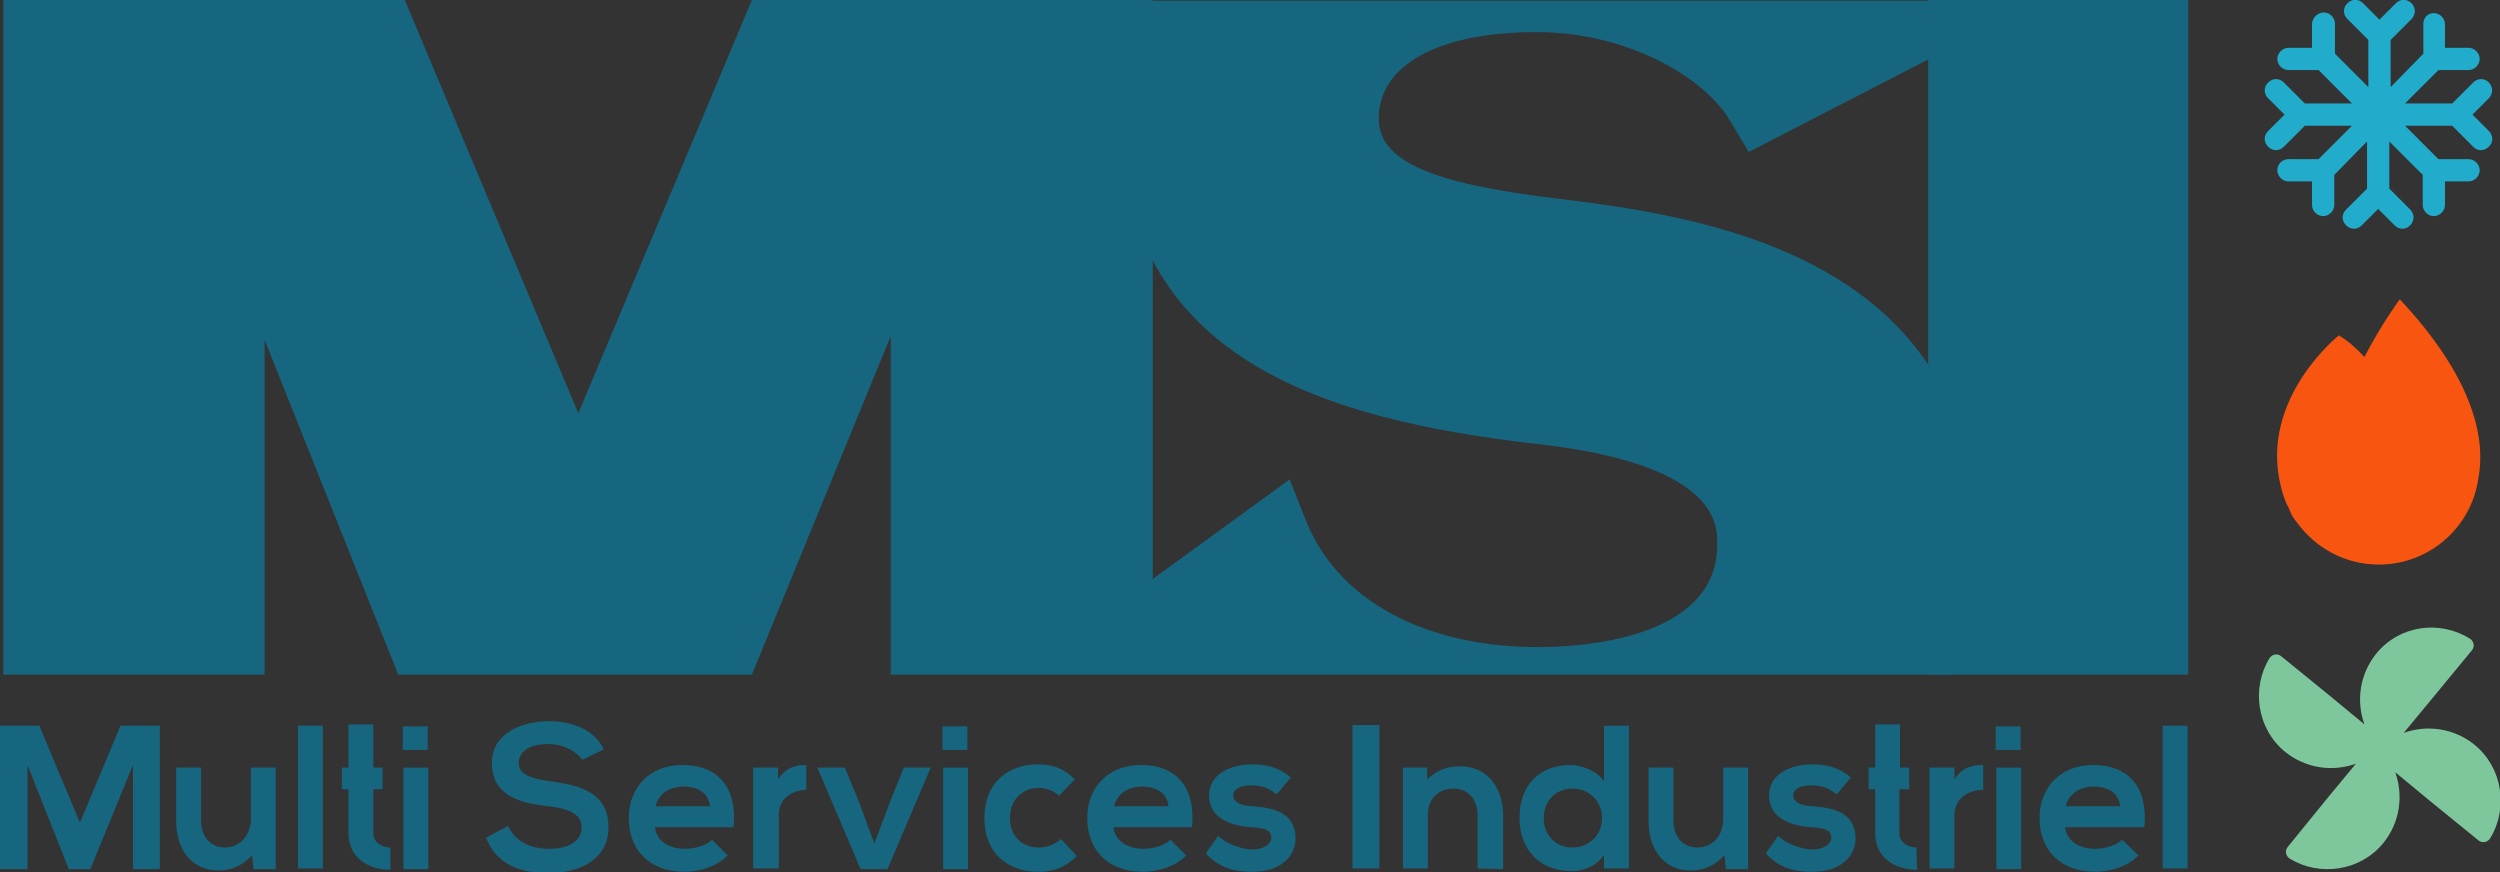 <?xml version="1.0" encoding="utf-8"?>
<!-- Generator: Adobe Illustrator 25.3.1, SVG Export Plug-In . SVG Version: 6.00 Build 0)  -->
<svg version="1.1" id="Calque_1" xmlns="http://www.w3.org/2000/svg" xmlns:xlink="http://www.w3.org/1999/xlink" x="0px" y="0px"
	 viewBox="0 0 381.7 133.2" style="enable-background:new 0 0 381.7 133.2;" xml:space="preserve">
<rect x="0" y="0" width="381.7" height="133.2" fill="#333333" stroke="none"/>
<style type="text/css">
	.st0{fill:#17667F;}
	.st1{fill:#F75510;}
	.st2{fill:#22ACCC;}
	.st3{fill:#7EC79C;}
	.st4{fill:#FFFFFF;}
</style>
<g>
	<path class="st0" d="M20.3,116.8l-6.5,15.9h-3.3l-6.3-15.9v15.9H0v-21.9h6l6.2,14.8l6.2-14.8h6v21.9h-4.1L20.3,116.8L20.3,116.8
		L20.3,116.8z"/>
	<path class="st0" d="M30.7,117.2v8.1c0,2.3,1.3,4.1,3.7,4.1c2.3,0,3.9-2,3.9-4.3v-7.9h3.8v15.5h-3.4l-0.2-2.1
		c-1.6,1.6-3.1,2.3-5.2,2.3c-3.7,0-6.4-2.8-6.4-7.6v-8.1L30.7,117.2L30.7,117.2z"/>
	<path class="st0" d="M49.3,110.8v21.8h-3.8v-21.8H49.3z"/>
	<path class="st0" d="M59.6,132.8c-3.3,0-6.4-1.8-6.4-5.6v-6.7h-1v-3.3h1v-6.6H57v6.6h1.4v3.3H57v6.7c0,1.5,1.4,2.2,2.6,2.2
		L59.6,132.8L59.6,132.8z"/>
	<path class="st0" d="M65.3,110.9v3.6h-3.8v-3.6H65.3z M61.6,117.2v15.5h3.8v-15.5H61.6z"/>
	<path class="st0" d="M88.9,116c-0.8-1.2-2.8-2.4-5.2-2.4c-3.1,0-4.5,1.3-4.5,2.9c0,1.9,2.2,2.4,4.9,2.8c4.6,0.6,8.8,1.8,8.8,7
		c0,4.9-4.3,7-9.2,7c-4.5,0-7.9-1.4-9.5-5.4l3.4-1.8c1,2.4,3.5,3.5,6.2,3.5c2.6,0,5-0.9,5-3.3c0-2.1-2.2-2.9-5.1-3.2
		c-4.5-0.5-8.6-1.7-8.6-6.6c0-4.5,4.4-6.3,8.5-6.4c3.4,0,6.9,1,8.6,4.3L88.9,116z"/>
	<path class="st0" d="M100,126.3c0.2,1.9,1.9,3.3,4.6,3.3c1.4,0,3.3-0.5,4.1-1.4l2.4,2.4c-1.6,1.7-4.3,2.5-6.6,2.5
		c-5.3,0-8.5-3.3-8.5-8.2c0-4.7,3.2-8.1,8.2-8.1c5.2,0,8.4,3.2,7.8,9.5H100z M108.4,123.1c-0.2-2-1.8-3-4-3c-2.1,0-3.8,1-4.3,3
		H108.4z"/>
	<path class="st0" d="M123.2,120.6c-2,0-4.3,1.1-4.3,3.9v8.1H115v-15.4h3.8v1.8c1.2-1.9,2.8-2.2,4.3-2.2V120.6z"/>
	<path class="st0" d="M142.1,117.2l-6.6,15.5h-4.1l-6.6-15.5h4.2l2.1,5.1l2.4,6.5l2.4-6.4l2.1-5.2
		C137.9,117.2,142.1,117.2,142.1,117.2z"/>
	<path class="st0" d="M147.7,110.9v3.6h-3.8v-3.6H147.7z M144,117.2v15.5h3.8v-15.5H144z"/>
	<path class="st0" d="M164.4,130.7c-1.8,1.8-3.6,2.4-5.9,2.4c-4.5,0-8.2-2.7-8.2-8.2c0-5.5,3.7-8.2,8.2-8.2c2.2,0,3.9,0.6,5.6,2.3
		l-2.4,2.5c-0.9-0.8-2-1.2-3.1-1.2c-2.6,0-4.4,1.9-4.4,4.6c0,2.9,2,4.5,4.4,4.5c1.2,0,2.4-0.4,3.4-1.3L164.4,130.7z"/>
	<path class="st0" d="M170,126.3c0.2,1.9,1.9,3.3,4.6,3.3c1.4,0,3.3-0.5,4.1-1.4l2.4,2.4c-1.6,1.7-4.3,2.5-6.6,2.5
		c-5.3,0-8.5-3.3-8.5-8.2c0-4.7,3.2-8.1,8.2-8.1c5.2,0,8.4,3.2,7.8,9.5H170z M178.4,123.1c-0.2-2-1.8-3-4-3c-2.1,0-3.8,1-4.3,3
		H178.4z"/>
	<path class="st0" d="M206.5,132.6v-21.9h4.1v21.9H206.5z"/>
	<path class="st0" d="M225.6,132.6v-8.1c0-2.3-1.3-4.1-3.7-4.1c-2.4,0-3.9,1.7-3.9,4v8.2h-3.8v-15.4h3.7v1.8c1.6-1.5,3.1-2,5.1-2
		c3.6,0,6.5,2.7,6.5,7.6v8.1L225.6,132.6L225.6,132.6L225.6,132.6z"/>
	<path class="st0" d="M248.7,110.8v21.8h-3.8v-2.1c-1.2,1.8-3.1,2.5-5,2.5c-4.5,0-7.9-3-7.9-8.1c0-5.3,3.3-8.1,7.8-8.1
		c1.6,0,4.1,0.9,5.1,2.5v-8.5L248.7,110.8L248.7,110.8z M235.7,124.9c0,2.7,1.9,4.5,4.4,4.5c2.4,0,4.5-1.8,4.5-4.5
		c0-2.7-2.1-4.5-4.5-4.5C237.7,120.4,235.7,122.1,235.7,124.9z"/>
	<path class="st0" d="M255.5,117.2v8.1c0,2.3,1.3,4.1,3.7,4.1c2.4,0,3.9-2,3.9-4.3v-7.9h3.8v15.5h-3.4l-0.2-2.1
		c-1.6,1.6-3.1,2.3-5.2,2.3c-3.7,0-6.4-2.8-6.4-7.6v-8.1L255.5,117.2L255.5,117.2z"/>
	<path class="st0" d="M280.4,121.3c-1.1-1-2.4-1.4-3.8-1.4c-1.8,0-2.8,0.6-2.8,1.5c0,1,0.9,1.6,2.9,1.7c2.9,0.2,6.6,0.8,6.6,4.9
		c0,2.7-2.2,5.1-6.6,5.1c-2.5,0-4.9-0.4-7.1-2.8l1.9-2.7c1.1,1.2,3.6,2.1,5.3,2.1c1.4,0,2.8-0.7,2.8-1.8c0-1.1-0.9-1.5-3.1-1.6
		c-2.9-0.2-6.4-1.3-6.4-4.8c0-3.6,3.7-4.8,6.5-4.8c2.4,0,4.2,0.5,6,2L280.4,121.3z"/>
	<path class="st0" d="M194.9,121.3c-1.1-1-2.4-1.4-3.8-1.4c-1.8,0-2.8,0.6-2.8,1.5c0,1,0.9,1.6,2.9,1.7c2.9,0.2,6.6,0.8,6.6,4.9
		c0,2.7-2.2,5.1-6.6,5.1c-2.4,0-4.9-0.4-7.1-2.8l1.9-2.7c1.1,1.2,3.6,2.1,5.3,2.1c1.4,0,2.8-0.7,2.8-1.8c0-1.1-0.9-1.5-3.1-1.6
		c-2.9-0.2-6.4-1.3-6.4-4.8c0-3.6,3.7-4.8,6.5-4.8c2.4,0,4.2,0.5,6,2L194.9,121.3z"/>
	<path class="st0" d="M292.7,132.8c-3.3,0-6.4-1.8-6.4-5.6v-6.7h-1v-3.3h1v-6.6h3.8v6.6h1.4v3.3h-1.5v6.7c0,1.5,1.4,2.2,2.6,2.2
		L292.7,132.8L292.7,132.8z"/>
	<path class="st0" d="M302.8,120.6c-2,0-4.4,1.1-4.4,3.9v8.1h-3.8v-15.4h3.8v1.8c1.2-1.9,2.8-2.2,4.4-2.2V120.6z"/>
	<path class="st0" d="M308.5,110.9v3.6h-3.8v-3.6H308.5z M304.8,117.2v15.5h3.8v-15.5H304.8z"/>
	<path class="st0" d="M315.3,126.3c0.2,1.9,1.9,3.3,4.6,3.3c1.4,0,3.2-0.5,4.1-1.4l2.5,2.4c-1.6,1.7-4.3,2.5-6.6,2.5
		c-5.3,0-8.5-3.3-8.5-8.2c0-4.7,3.2-8.1,8.2-8.1c5.2,0,8.4,3.2,7.8,9.5H315.3z M323.7,123.1c-0.2-2-1.8-3-4-3c-2.1,0-3.8,1-4.3,3
		H323.7z"/>
	<path class="st0" d="M334,110.8v21.8h-3.8v-21.8H334z"/>
	<g>
		<path class="st0" d="M40.4,103V51.9L60.8,103h54L136,51.3V103h39.9H298c2.5-6,3.9-12.7,3.9-20c0-44.7-43.4-50.1-64.3-52.7
			c-19.3-2.3-27.1-5.8-27.1-12.2c0-8.2,9.2-13.2,24.1-13.2c13.9,0,25.5,6.9,29.4,13.3l3,5l32.4-16.7L296.6,1
			c-0.2-0.3-0.4-0.6-0.5-0.9H174.3c-2.2,5.3-3.3,11-3.3,17.2c0,37.8,31.8,46.7,62.9,50.4c28.3,3,28.3,12.3,28.3,15.4
			c0,14.6-21,15.7-27.4,15.7c-17.3,0-30.6-7.2-35.4-19.3l-2.5-6.3l-20.9,15.2V0h-61.2L88.3,63.1L61.8,0H0.5v103H40.4z"/>
		<rect x="294.4" y="0" class="st0" width="39.7" height="103"/>
	</g>
	<path class="st1" d="M366.4,45.7c0,0-2.7,3.6-5.4,8.8c-1.1-1.2-2.3-2.3-3.9-3.3c0,0-12.1,9.6-8.9,22.9c0.3,1.3,0.7,2.5,1.3,3.6
		c0.1,0.2,0.1,0.3,0.2,0.5c0.3,0.7,0.7,1.2,1.1,1.7c2.8,3.8,7.3,6.3,12.4,6.3c7.8,0,14.2-5.8,15.2-13.2
		C379.4,67.8,378.4,58.5,366.4,45.7z"/>
	<path class="st2" d="M363.3,3l-2.5-2.5c-0.7-0.7-1.7-0.7-2.4,0c-0.7,0.7-0.7,1.7,0,2.4l3.2,3.2v7.2l-5.1-5.1l0-4.6
		c0-0.9-0.8-1.7-1.7-1.7S353,2.7,353,3.7l0,0l0,3.6l-3.6,0c-0.9,0-1.7,0.8-1.7,1.7l0,0c0,0.9,0.8,1.7,1.7,1.7l4.6,0l5.1,5.1h-7.2
		l-3.2-3.2c-0.7-0.7-1.7-0.7-2.4,0c-0.7,0.7-0.7,1.7,0,2.4l2.5,2.5l-2.5,2.5c-0.7,0.7-0.7,1.7,0,2.4c0.7,0.7,1.7,0.7,2.4,0l3.2-3.2
		h7.2l-5.1,5.1l-4.6,0c-0.9,0-1.7,0.7-1.7,1.7c0,0.9,0.8,1.7,1.7,1.7l3.6,0l0,3.6c0,0.9,0.8,1.7,1.7,1.7s1.7-0.8,1.7-1.7l0,0l0-4.6
		l5-5.1v7.2l-3.2,3.2c-0.7,0.7-0.7,1.7,0,2.4c0.7,0.7,1.7,0.7,2.4,0l2.5-2.5l2.5,2.5c0.7,0.7,1.7,0.7,2.4,0c0.3-0.3,0.5-0.8,0.5-1.2
		s-0.2-0.9-0.5-1.2l-3.2-3.2v-7.2l5.1,5.1v4.6c0,0.9,0.8,1.7,1.7,1.7s1.7-0.8,1.7-1.7v-3.6h3.6c0.9,0,1.7-0.8,1.7-1.7
		s-0.8-1.7-1.7-1.7h-4.6l-5.1-5.1h7.2l3.2,3.2c0.7,0.7,1.7,0.7,2.4,0c0.7-0.7,0.7-1.7,0-2.4l-2.5-2.5l2.5-2.5
		c0.3-0.3,0.5-0.8,0.5-1.2s-0.2-0.9-0.5-1.2c-0.7-0.7-1.7-0.7-2.4,0l-3.2,3.2h-7.2l5.1-5.1l4.6,0c0.9,0,1.7-0.8,1.7-1.7c0,0,0,0,0,0
		c0-0.9-0.8-1.7-1.7-1.7l-3.6,0l0-3.6c0-0.9-0.8-1.7-1.7-1.7S370,2.7,370,3.6c0,0,0,0,0,0l0,4.6l-5,5.1V6.1l3.2-3.2
		c0.3-0.3,0.5-0.8,0.5-1.2s-0.2-0.9-0.5-1.2c-0.7-0.7-1.7-0.7-2.4,0L363.3,3z"/>
	<path class="st3" d="M362.8,99.8c-2.5,3.1-3.1,7.2-1.8,10.8l-5.2-4.3l-7.5-6.1c-0.6-0.5-1.4-0.3-1.8,0.3
		c-2.8,4.6-1.9,10.8,2.4,14.3c3.1,2.5,7.2,3.1,10.8,1.8l-4.3,5.2l-6.1,7.5c-0.5,0.6-0.3,1.4,0.3,1.8c4.6,2.8,10.8,1.9,14.3-2.4
		c2.5-3.1,3.1-7.2,1.8-10.8l5.2,4.3l7.5,6.1c0.6,0.5,1.4,0.3,1.8-0.3c2.8-4.6,1.9-10.8-2.4-14.3c-3.1-2.5-7.2-3.1-10.8-1.8l4.3-5.2
		l6.1-7.4c0.5-0.6,0.3-1.4-0.3-1.8C372.4,94.6,366.3,95.5,362.8,99.8z"/>
</g>
<path class="st1" d="M60.3,299.8c0,0,2.7-3.6,5.4-8.8c1.1,1.2,2.3,2.3,3.9,3.3c0,0,12.1-9.6,8.9-22.9c-0.3-1.3-0.7-2.5-1.3-3.6
	c-0.1-0.2-0.1-0.3-0.2-0.5c-0.3-0.7-0.7-1.2-1.1-1.7c-2.8-3.8-7.3-6.3-12.4-6.3c-7.8,0-14.2,5.8-15.2,13.2
	C47.3,277.6,48.3,287,60.3,299.8z"/>
<circle class="st4" cx="63.4" cy="272.7" r="6.8"/>
</svg>
